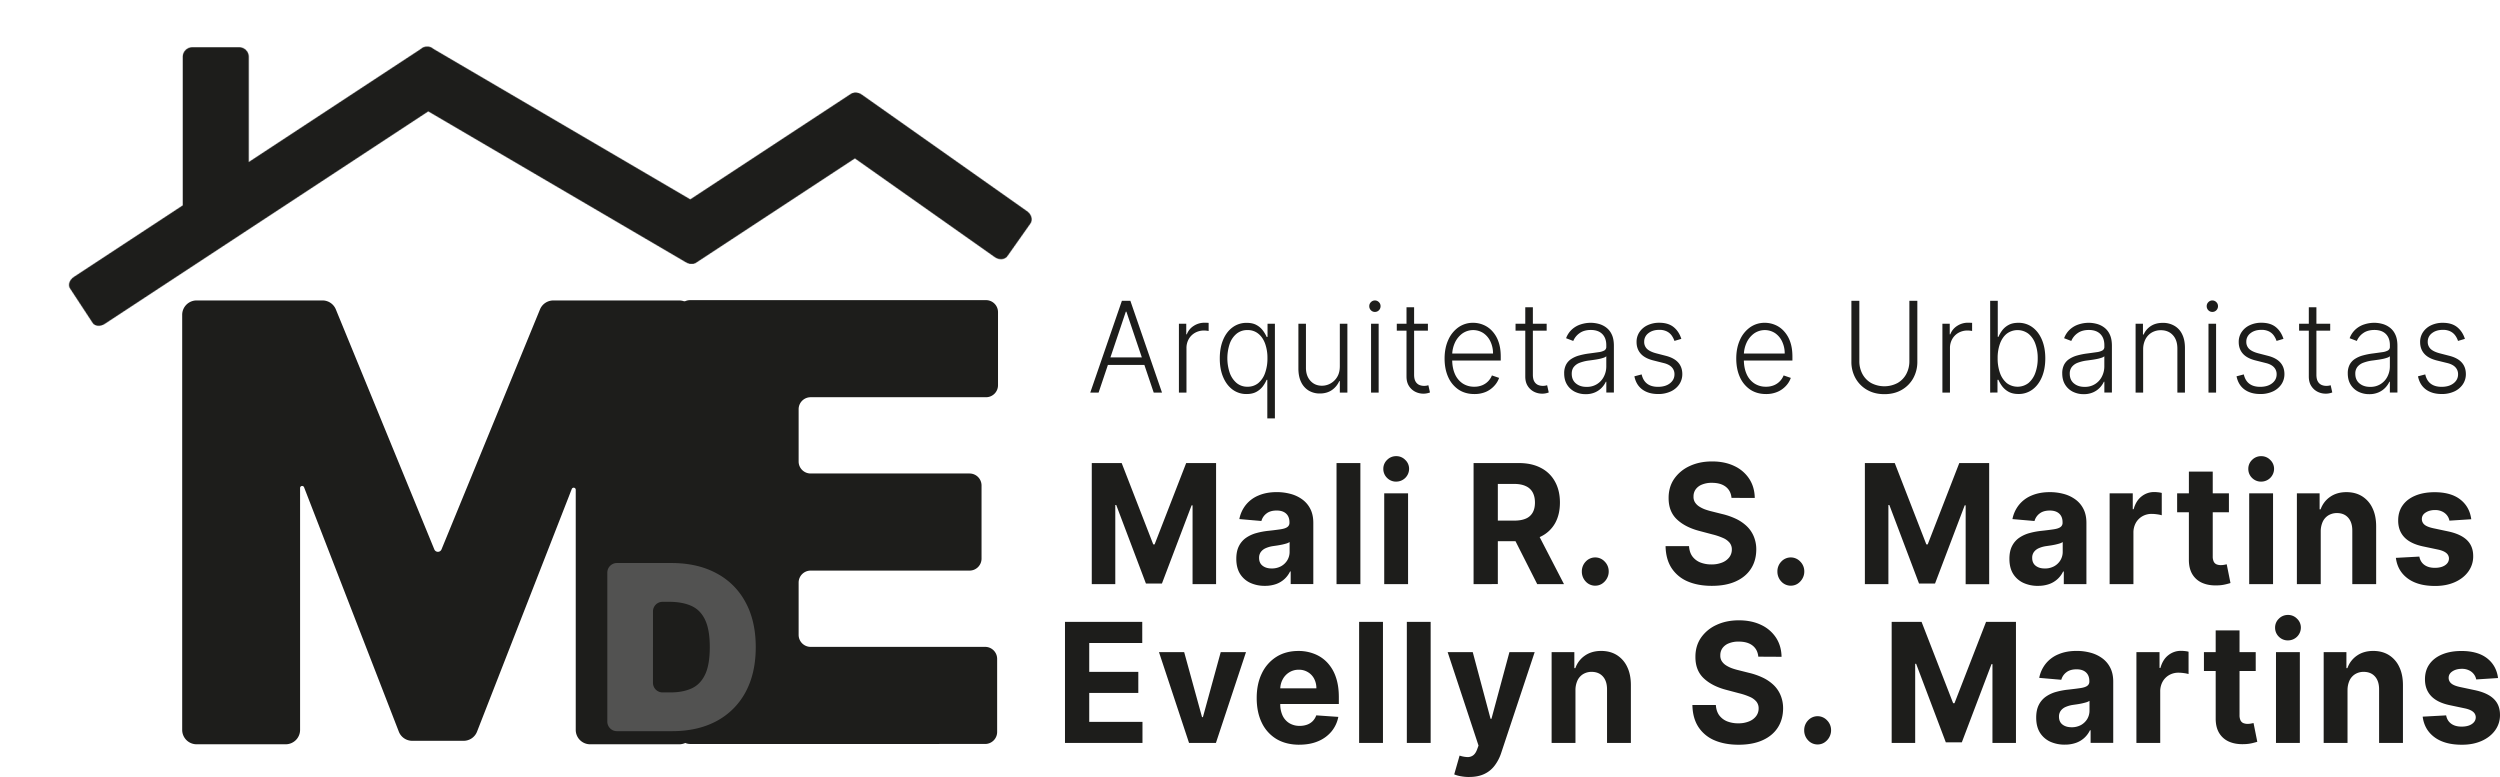 <svg xmlns="http://www.w3.org/2000/svg" xmlns:xlink="http://www.w3.org/1999/xlink" id="Camada_1" data-name="Camada 1" viewBox="0 0 3922.57 1219.09"><defs><style>.cls-1{fill:url(#Gradiente_sem_nome_2);}.cls-2{fill:url(#Gradiente_sem_nome_3);}.cls-3{fill:url(#Gradiente_sem_nome_4);}.cls-4{fill:url(#Gradiente_sem_nome_5);}.cls-5{fill:url(#Gradiente_sem_nome_6);}.cls-6{fill:#1d1d1b;}.cls-7{fill:#525251;}.cls-8{mask:url(#mask);}</style><linearGradient id="Gradiente_sem_nome_2" x1="440.02" y1="1291.81" x2="482.22" y2="1225.45" gradientTransform="matrix(1, 0, 0, -1, 0, 1858)" gradientUnits="userSpaceOnUse"><stop offset="0" stop-color="#f49e5f"></stop><stop offset="1" stop-color="#e46304"></stop></linearGradient><linearGradient id="Gradiente_sem_nome_3" x1="1241.11" y1="1304.37" x2="1282.43" y2="1237.63" xlink:href="#Gradiente_sem_nome_2"></linearGradient><linearGradient id="Gradiente_sem_nome_4" x1="940.98" y1="1340.84" x2="899.76" y2="1273.4" xlink:href="#Gradiente_sem_nome_2"></linearGradient><linearGradient id="Gradiente_sem_nome_5" x1="1522.92" y1="1306.38" x2="1475.85" y2="1243.62" xlink:href="#Gradiente_sem_nome_2"></linearGradient><linearGradient id="Gradiente_sem_nome_6" x1="343.72" y1="1343.06" x2="435.86" y2="1339.15" xlink:href="#Gradiente_sem_nome_2"></linearGradient><mask id="mask" x="0" y="0" width="1776.06" height="583.86" maskUnits="userSpaceOnUse"><g transform="translate(-45.64 -303.15)"><g id="mask0_221_326" data-name="mask0 221 326"><path class="cls-1" d="M155.46,755.63c-3.56-5.41-.82-13.5,6.11-18L707,379.27c6.94-4.55,15.44-3.85,19,1.56L761.62,435c3.55,5.42.82,13.5-6.12,18.05L210,811.35c-6.93,4.56-15.43,3.86-19-1.56Z"></path><path class="cls-2" d="M1086.1,661a14.46,14.46,0,0,1,4.46-20l289-189.82a14.48,14.48,0,0,1,20.11,3.84l32.74,49.83a14.48,14.48,0,0,1-4.47,20l-289,189.82a14.48,14.48,0,0,1-20.11-3.84Z"></path><path class="cls-3" d="M705.55,381.12c3.16-5.38,11.62-6.28,18.9-2l441.73,258.75c7.28,4.27,10.64,12.09,7.48,17.47l-33.43,57.07c-3.15,5.38-11.61,6.28-18.9,2L679.61,455.66c-7.29-4.27-10.64-12.09-7.49-17.47Z"></path><path class="cls-4" d="M1378.2,453.3c4.06-5.75,12.93-6.49,19.8-1.63l259.31,183c6.87,4.85,9.15,13.45,5.09,19.2L1626.32,705c-4.06,5.76-12.93,6.49-19.8,1.64l-259.31-183c-6.87-4.86-9.15-13.46-5.09-19.21Z"></path><path class="cls-5" d="M347.44,656A15.06,15.06,0,0,1,332.37,641V392.35a15.07,15.07,0,0,1,15.07-15.07h73.45A15.07,15.07,0,0,1,436,392.35V641A15.07,15.07,0,0,1,420.89,656Z"></path></g></g></mask></defs><path class="cls-6" d="M331.5,797.16a22.6,22.6,0,0,1,22.6-22.6H551.65a22.62,22.62,0,0,1,20.91,14l154.55,376.64a6.09,6.09,0,0,0,11.26,0L892.92,788.58a22.6,22.6,0,0,1,20.9-14h197.55a22.6,22.6,0,0,1,22.6,22.6v651.18a22.6,22.6,0,0,1-22.6,22.6H971.6a22.6,22.6,0,0,1-22.61-22.6V1071.58a3.23,3.23,0,0,0-6.24-1.18L794.12,1451.12a22.6,22.6,0,0,1-21.06,14.38H692.45a22.59,22.59,0,0,1-21.07-14.43L522.72,1067.69a3.23,3.23,0,0,0-6.24,1.16v379.49a22.6,22.6,0,0,1-22.6,22.6H354.1a22.6,22.6,0,0,1-22.6-22.6Z" transform="translate(-45.64 -303.15)"></path><path class="cls-6" d="M1128.5,1470.47a18.84,18.84,0,0,1-18.83-18.84V792.91a18.83,18.83,0,0,1,18.83-18.83h464.22a18.83,18.83,0,0,1,18.83,18.83V907.58a18.83,18.83,0,0,1-18.83,18.83H1317.56a18.84,18.84,0,0,0-18.84,18.84v82a18.84,18.84,0,0,0,18.84,18.83h249.32a18.83,18.83,0,0,1,18.83,18.84V1179.6a18.84,18.84,0,0,1-18.83,18.84H1317.56a18.84,18.84,0,0,0-18.84,18.83v82a18.84,18.84,0,0,0,18.84,18.84h273.8a18.83,18.83,0,0,1,18.83,18.83v114.67a18.84,18.84,0,0,1-18.83,18.84Z" transform="translate(-45.64 -303.15)"></path><path class="cls-7" d="M1100.06,1450.38h-86.45a15.07,15.07,0,0,1-15.07-15.06V1201.61a15.07,15.07,0,0,1,15.07-15.06H1099q40.71,0,70.34,15.84a109.18,109.18,0,0,1,45.86,45.35q16.23,29.49,16.23,70.72t-16.1,70.86a110.55,110.55,0,0,1-45.61,45.35Q1140.24,1450.38,1100.06,1450.38Zm-29.89-75.87a15.07,15.07,0,0,0,15.07,15.07h12.24q19.59,0,33.37-6.32t21.12-21.77q7.35-15.46,7.35-43t-7.47-43q-7.35-15.45-21.65-21.77t-34.78-6.31h-10.18a15.07,15.07,0,0,0-15.07,15.07Z" transform="translate(-45.64 -303.15)"></path><g class="cls-8"><rect class="cls-6" width="1776.06" height="583.86"></rect></g><path class="cls-6" d="M1769.35,919.14h-13.06l49.62-144h13.32l49.62,144h-13L1813,792.21h-.93Zm9.39-55.2h67.67v11.82h-67.67Zm116.65,55.2v-108h11.53v16.6h.86a26.68,26.68,0,0,1,10.66-13.15,30.65,30.65,0,0,1,17.31-5.07c1,0,2.07,0,3.27.07l3,.14v12.74c-.54-.1-1.47-.24-2.8-.43a32.37,32.37,0,0,0-4.33-.28,28.24,28.24,0,0,0-14.25,3.58,25.92,25.92,0,0,0-9.8,9.78,28.22,28.22,0,0,0-3.59,14.27v69.76Zm138.7,40.51V899.1H2033a50.49,50.49,0,0,1-5.86,10.13,31.66,31.66,0,0,1-10.06,8.66q-6.25,3.5-15.52,3.51a36.13,36.13,0,0,1-22-7q-9.45-7-14.78-19.62t-5.26-29.32q0-16.67,5.26-29.19t14.85-19.55a36.38,36.38,0,0,1,22.18-7q9.39,0,15.52,3.52a30.75,30.75,0,0,1,9.92,8.65,49.38,49.38,0,0,1,5.8,9.92h1.4V811.13H2046V959.65ZM2003,909.93a25.94,25.94,0,0,0,16.92-5.69,35.83,35.83,0,0,0,10.65-15.82,66.87,66.87,0,0,0,3.73-23.21,65.81,65.81,0,0,0-3.66-22.86q-3.66-10-10.66-15.6a25.86,25.86,0,0,0-17-5.71,26.13,26.13,0,0,0-17.32,5.91A35.66,35.66,0,0,0,1975,842.77a72,72,0,0,0,.06,45.15A37.18,37.18,0,0,0,1985.8,904,25.89,25.89,0,0,0,2003,909.93Zm144.86-32.06V811.13h11.86v108h-11.86V901.21h-.93a33,33,0,0,1-11.39,13.86q-7.8,5.48-19.05,5.49a33.42,33.42,0,0,1-17.38-4.51,31.21,31.21,0,0,1-11.93-13.36q-4.32-8.79-4.32-21.59v-70h11.85v69.19q0,12.67,7.06,20.4t18.12,7.67a27.37,27.37,0,0,0,13.32-3.52,28.18,28.18,0,0,0,10.52-10.27Q2147.84,887.79,2147.85,877.87Zm49,41.27v-108h11.92v108Zm6.06-126.58a8.5,8.5,0,0,1-6.26-2.6,8.87,8.87,0,0,1-2.6-6.4,8.58,8.58,0,0,1,2.6-6.32,8.65,8.65,0,0,1,12.52,0,8.58,8.58,0,0,1,2.6,6.32,8.87,8.87,0,0,1-2.6,6.4A8.49,8.49,0,0,1,2202.91,792.56Zm83.14,18.57V822h-48.82v-10.9Zm-33.57-25.88h11.92V891q0,6.75,2.2,10.61a12.83,12.83,0,0,0,5.73,5.43,18.53,18.53,0,0,0,7.52,1.54,23,23,0,0,0,4-.29c1.11-.22,2.09-.46,2.93-.7l2.53,11.33a28.46,28.46,0,0,1-4.26,1.26,25.86,25.86,0,0,1-6.26.63,28,28,0,0,1-12.59-3,25.1,25.1,0,0,1-9.86-9q-3.86-6-3.86-14.82ZM2358.86,921.4q-14.31,0-24.77-7a46.36,46.36,0,0,1-16.19-19.62q-5.66-12.59-5.66-29t5.66-29a47.91,47.91,0,0,1,15.79-19.89,39.11,39.11,0,0,1,23.37-7.25,41.1,41.1,0,0,1,16.05,3.24,38.73,38.73,0,0,1,13.86,9.77,46.66,46.66,0,0,1,9.79,16.53q3.6,9.91,3.59,23.49v6.18h-79.92v-11h67.8a42.6,42.6,0,0,0-4-18.71,32.42,32.42,0,0,0-11-13.23,29.43,29.43,0,0,0-33.3.64A37.13,37.13,0,0,0,2328.36,841a47.33,47.33,0,0,0-4.2,19.68v6.61q0,12.88,4.2,22.51a34.29,34.29,0,0,0,12,14.84,32.19,32.19,0,0,0,18.45,5.27,31.38,31.38,0,0,0,12.72-2.39,27.31,27.31,0,0,0,9.26-6.4,28.65,28.65,0,0,0,5.73-8.92l11.25,3.87a35.2,35.2,0,0,1-7.65,12.57A38.89,38.89,0,0,1,2377,918,44.71,44.71,0,0,1,2358.86,921.4ZM2472.4,811.13V822h-48.82v-10.9Zm-33.57-25.88h11.93V891q0,6.75,2.19,10.61a12.83,12.83,0,0,0,5.73,5.43,18.58,18.58,0,0,0,7.53,1.54,23,23,0,0,0,4-.29c1.11-.22,2.09-.46,2.93-.7l2.54,11.33a29,29,0,0,1-4.27,1.26,25.81,25.81,0,0,1-6.26.63,28,28,0,0,1-12.59-3,25.07,25.07,0,0,1-9.85-9q-3.87-6-3.87-14.82Zm94.7,136.36a37.55,37.55,0,0,1-16.92-3.8,30.1,30.1,0,0,1-12.19-11.11q-4.53-7.32-4.53-17.72a29,29,0,0,1,2.87-13.51,24,24,0,0,1,8.12-9,43.59,43.59,0,0,1,12.46-5.56,108.87,108.87,0,0,1,15.85-3.16c5.73-.76,10.56-1.42,14.52-2a25.58,25.58,0,0,0,9.12-2.67,6.31,6.31,0,0,0,3.13-5.91v-2.52q0-11.05-6.26-17.37t-17.85-6.41q-11.05,0-18,5.14a28,28,0,0,0-9.72,12.1l-11.26-4.29a35.07,35.07,0,0,1,9.59-14.14,37.08,37.08,0,0,1,13.72-7.66,50.81,50.81,0,0,1,15.39-2.4,49.11,49.11,0,0,1,12.19,1.62,34,34,0,0,1,11.85,5.63,28.2,28.2,0,0,1,8.86,11q3.4,7,3.4,17.86v73.34H2566V902.06h-.73a34.1,34.1,0,0,1-6.33,9.29,32.65,32.65,0,0,1-10.52,7.37A35.57,35.57,0,0,1,2533.53,921.61Zm1.59-11.46A29.2,29.2,0,0,0,2562.17,894a35,35,0,0,0,3.79-16.25v-15.6a11.67,11.67,0,0,1-4.46,2.38,57,57,0,0,1-7.13,1.9c-2.66.52-5.33,1-8,1.35l-7.19,1a62.81,62.81,0,0,0-14.79,3.51,21.27,21.27,0,0,0-9.39,6.61q-3.27,4.15-3.26,10.7,0,9.83,6.66,15.26T2535.12,910.15Zm148.59-75.32-10.85,3.23a31,31,0,0,0-4.53-8.79,20.71,20.71,0,0,0-7.66-6.25,25.71,25.71,0,0,0-11.59-2.32q-10.39,0-17,5.19a16.32,16.32,0,0,0-6.66,13.44,15,15,0,0,0,4.53,11.32c3.06,2.87,7.77,5.13,14.12,6.82l15.45,4q12.86,3.32,19.25,10.48t6.46,18a28.32,28.32,0,0,1-4.8,16.25A32.51,32.51,0,0,1,2667,917.38a45.79,45.79,0,0,1-19.78,4q-15,0-24.71-7.11t-12.46-20.67l11.39-3q2.2,9.65,8.59,14.56t17,4.93q11.79,0,18.85-5.56t7.05-14.06a15.46,15.46,0,0,0-4.12-11q-4.14-4.51-12.53-6.62l-16.71-4.21q-13.32-3.37-19.72-10.7t-6.39-18.13a27.23,27.23,0,0,1,4.59-15.69,31.24,31.24,0,0,1,12.66-10.69,42.09,42.09,0,0,1,18.38-3.87q14.05,0,22.45,6.76T2683.71,834.83ZM2816.5,921.4q-14.31,0-24.77-7a46.36,46.36,0,0,1-16.19-19.62q-5.65-12.59-5.66-29t5.66-29a47.91,47.91,0,0,1,15.79-19.89,39.13,39.13,0,0,1,23.37-7.25,41.15,41.15,0,0,1,16.06,3.24,38.74,38.74,0,0,1,13.84,9.77,46.67,46.67,0,0,1,9.8,16.53q3.6,9.91,3.59,23.49v6.18h-79.92v-11h67.81a42.6,42.6,0,0,0-4-18.71,32.35,32.35,0,0,0-11-13.23,29.43,29.43,0,0,0-33.3.64A37.22,37.22,0,0,0,2786,841a47.33,47.33,0,0,0-4.2,19.68v6.61q0,12.88,4.2,22.51a34.29,34.29,0,0,0,12.05,14.84,32.19,32.19,0,0,0,18.45,5.27,31.38,31.38,0,0,0,12.72-2.39,27.31,27.31,0,0,0,9.26-6.4,28.47,28.47,0,0,0,5.73-8.92l11.25,3.87a35.23,35.23,0,0,1-7.66,12.57,38.75,38.75,0,0,1-13.18,9.29A44.71,44.71,0,0,1,2816.5,921.4Zm225-146.28H3054v95.36a52.76,52.76,0,0,1-6.53,26.3A47.84,47.84,0,0,1,3029.25,915q-11.6,6.62-27,6.61t-27-6.68a47.77,47.77,0,0,1-18.18-18.22,52.26,52.26,0,0,1-6.54-26.23V775.12H2963v94.45a42.3,42.3,0,0,0,4.87,20.47,35.89,35.89,0,0,0,13.65,14.06,44.39,44.39,0,0,0,41.43,0A35.29,35.29,0,0,0,3036.64,890a42.41,42.41,0,0,0,4.86-20.47Zm51.82,144v-108h11.52v16.6h.87a26.66,26.66,0,0,1,10.65-13.15,30.68,30.68,0,0,1,17.32-5.07c1,0,2.07,0,3.26.07l3,.14v12.74c-.52-.1-1.46-.24-2.79-.43a32.37,32.37,0,0,0-4.33-.28,28.29,28.29,0,0,0-14.25,3.58,25.9,25.9,0,0,0-9.79,9.78,28.22,28.22,0,0,0-3.59,14.27v69.76Zm74.94,0v-144h11.93v56.62h1.06a48.75,48.75,0,0,1,5.73-10,30.72,30.72,0,0,1,9.93-8.58q6.2-3.51,15.57-3.52a36.28,36.28,0,0,1,22.12,7q9.53,7,14.85,19.55t5.32,29.19q0,16.73-5.32,29.32t-14.79,19.62a35.77,35.77,0,0,1-22,7q-9.33,0-15.59-3.51a31.82,31.82,0,0,1-10-8.66,50,50,0,0,1-5.86-10.13h-1.46v20ZM3180,865.21a68.11,68.11,0,0,0,3.67,23.21,36.52,36.52,0,0,0,10.66,15.82,28.07,28.07,0,0,0,34.16-.21,37.2,37.2,0,0,0,10.73-16.11,66.46,66.46,0,0,0,3.66-22.71,64.88,64.88,0,0,0-3.66-22.44A35.84,35.84,0,0,0,3228.54,827a28.22,28.22,0,0,0-34.3-.2q-6.93,5.61-10.59,15.6A65.8,65.8,0,0,0,3180,865.21ZM3315,921.61a37.65,37.65,0,0,1-16.93-3.8,30,30,0,0,1-12.18-11.11q-4.53-7.32-4.53-17.72a29,29,0,0,1,2.86-13.51,24,24,0,0,1,8.13-9,43.65,43.65,0,0,1,12.45-5.56,109,109,0,0,1,15.86-3.16c5.73-.76,10.56-1.42,14.52-2a25.58,25.58,0,0,0,9.12-2.67,6.31,6.31,0,0,0,3.13-5.91v-2.52q0-11.05-6.26-17.37t-17.85-6.41q-11.05,0-18.06,5.14a28.06,28.06,0,0,0-9.72,12.1l-11.25-4.29a35,35,0,0,1,9.59-14.14,37.08,37.08,0,0,1,13.72-7.66,50.75,50.75,0,0,1,15.38-2.4,49.12,49.12,0,0,1,12.2,1.62,34.11,34.11,0,0,1,11.85,5.63,28.18,28.18,0,0,1,8.85,11q3.4,7,3.4,17.86v73.34h-11.85V902.06h-.74a34.1,34.1,0,0,1-6.33,9.29,32.5,32.5,0,0,1-10.51,7.37A35.6,35.6,0,0,1,3315,921.61Zm1.59-11.46a29.17,29.17,0,0,0,27-16.18,35,35,0,0,0,3.8-16.25v-15.6a11.72,11.72,0,0,1-4.47,2.38,56.55,56.55,0,0,1-7.13,1.9c-2.66.52-5.32,1-8,1.35l-7.19,1a62.78,62.78,0,0,0-14.8,3.51,21.18,21.18,0,0,0-9.38,6.61,16.79,16.79,0,0,0-3.27,10.7q0,9.83,6.66,15.26T3316.62,910.15Zm91.71-58.51v67.5h-11.85v-108H3408v16.94h1.07a29.79,29.79,0,0,1,11.2-13.28q7.65-5.07,18.91-5.07a35.09,35.09,0,0,1,18.11,4.58,30.11,30.11,0,0,1,12.19,13.28q4.41,8.79,4.4,21.6v70H3462V850q0-13.31-7.07-21t-18.78-7.74a27.9,27.9,0,0,0-14.31,3.65,26,26,0,0,0-9.93,10.55A34.25,34.25,0,0,0,3408.33,851.64Zm102.52,67.5v-108h11.93v108Zm6.06-126.58a8.5,8.5,0,0,1-6.26-2.6,8.83,8.83,0,0,1-2.6-6.4,8.54,8.54,0,0,1,2.6-6.32,8.65,8.65,0,0,1,12.52,0,8.58,8.58,0,0,1,2.6,6.32,8.87,8.87,0,0,1-2.6,6.4A8.5,8.5,0,0,1,3516.91,792.56Zm111.57,42.27-10.85,3.23a31,31,0,0,0-4.53-8.79,20.63,20.63,0,0,0-7.66-6.25,25.71,25.71,0,0,0-11.59-2.32q-10.38,0-17,5.19a16.32,16.32,0,0,0-6.66,13.44,15,15,0,0,0,4.53,11.32c3.06,2.87,7.77,5.13,14.12,6.82l15.45,4q12.86,3.32,19.25,10.48t6.46,18a28.39,28.39,0,0,1-4.79,16.25,32.67,32.67,0,0,1-13.39,11.17,45.76,45.76,0,0,1-19.78,4q-15,0-24.71-7.11t-12.46-20.67l11.39-3q2.2,9.65,8.59,14.56t17,4.93q11.8,0,18.86-5.56t7.06-14.06a15.47,15.47,0,0,0-4.13-11q-4.14-4.51-12.53-6.62l-16.71-4.21q-13.32-3.37-19.72-10.7t-6.39-18.13a27.23,27.23,0,0,1,4.59-15.69,31.11,31.11,0,0,1,12.66-10.69,42.09,42.09,0,0,1,18.38-3.87q14.05,0,22.45,6.76T3628.48,834.83Zm73.35-23.7V822H3653v-10.9Zm-33.57-25.88h11.92V891q0,6.75,2.2,10.61a12.78,12.78,0,0,0,5.73,5.43,18.57,18.57,0,0,0,7.52,1.54,23.2,23.2,0,0,0,4-.29c1.11-.22,2.08-.46,2.92-.7l2.53,11.33a28.46,28.46,0,0,1-4.26,1.26,25.78,25.78,0,0,1-6.25.63,28,28,0,0,1-12.6-3,25.07,25.07,0,0,1-9.85-9q-3.87-6-3.87-14.82ZM3763,921.61a37.61,37.61,0,0,1-16.92-3.8,30.14,30.14,0,0,1-12.18-11.11q-4.53-7.32-4.53-17.72a29.09,29.09,0,0,1,2.86-13.51,24.1,24.1,0,0,1,8.13-9,43.53,43.53,0,0,1,12.45-5.56,109.41,109.41,0,0,1,15.85-3.16q8.59-1.14,14.52-2a25.45,25.45,0,0,0,9.13-2.67,6.31,6.31,0,0,0,3.13-5.91v-2.52q0-11.05-6.26-17.37t-17.85-6.41q-11.06,0-18.05,5.14a28.06,28.06,0,0,0-9.72,12.1l-11.26-4.29a34.87,34.87,0,0,1,9.59-14.14,37,37,0,0,1,13.72-7.66,50.77,50.77,0,0,1,15.39-2.4,49,49,0,0,1,12.18,1.62A34.07,34.07,0,0,1,3795,816.9a28.2,28.2,0,0,1,8.86,11q3.41,7,3.4,17.86v73.34h-11.86V902.06h-.73a34.1,34.1,0,0,1-6.33,9.29,32.54,32.54,0,0,1-10.52,7.37A35.62,35.62,0,0,1,3763,921.61Zm1.6-11.46a29.17,29.17,0,0,0,27-16.18,35,35,0,0,0,3.8-16.25v-15.6a11.72,11.72,0,0,1-4.47,2.38,56.82,56.82,0,0,1-7.12,1.9c-2.67.52-5.33,1-8,1.35l-7.2,1a62.72,62.72,0,0,0-14.78,3.51,21.15,21.15,0,0,0-9.39,6.61,16.85,16.85,0,0,0-3.26,10.7q0,9.83,6.66,15.26T3764.55,910.15Zm148.59-75.32-10.86,3.23a30.5,30.5,0,0,0-4.52-8.79,20.79,20.79,0,0,0-7.66-6.25,25.69,25.69,0,0,0-11.58-2.32q-10.41,0-17.06,5.19a16.33,16.33,0,0,0-6.67,13.44,15,15,0,0,0,4.54,11.32c3.06,2.87,7.77,5.13,14.11,6.82l15.46,4q12.85,3.32,19.25,10.48t6.46,18a28.32,28.32,0,0,1-4.8,16.25,32.51,32.51,0,0,1-13.38,11.17,45.8,45.8,0,0,1-19.79,4q-15,0-24.7-7.11t-12.46-20.67l11.39-3q2.19,9.65,8.59,14.56t17,4.93q11.78,0,18.84-5.56t7.06-14.06a15.42,15.42,0,0,0-4.13-11q-4.11-4.51-12.51-6.62L3869,868.73q-13.34-3.37-19.72-10.7t-6.39-18.13a27.16,27.16,0,0,1,4.6-15.69,31.14,31.14,0,0,1,12.65-10.69,42.1,42.1,0,0,1,18.39-3.87q14,0,22.43,6.76T3913.14,834.83Z" transform="translate(-45.64 -303.15)"></path><path class="cls-6" d="M1758.67,1029.7h46.92l49.55,127.64h2.1l49.55-127.64h46.92v190h-36.9V1096h-1.5l-46.56,122.72h-25.12l-46.56-123.18h-1.5v124.11h-36.9Zm271.57,192.65a53.71,53.71,0,0,1-23-4.73,37.53,37.53,0,0,1-16-14.19q-5.81-9.45-5.8-23.56,0-11.86,4.13-19.94a34.7,34.7,0,0,1,11.24-13,53.16,53.16,0,0,1,16.17-7.41,117.15,117.15,0,0,1,19.15-3.54q11.77-1.29,19-2.4t10.45-3.53a7.87,7.87,0,0,0,3.25-6.86v-.56q0-8.81-5.27-13.63t-14.76-4.83q-10.1,0-16.08,4.73a21.82,21.82,0,0,0-7.9,11.69l-34.62-3a51,51,0,0,1,10.37-22.45,49.57,49.57,0,0,1,19.94-14.64q12.3-5.22,28.47-5.2a81.81,81.81,0,0,1,21.52,2.78,54.91,54.91,0,0,1,18.36,8.62,41.26,41.26,0,0,1,12.74,15q4.65,9.09,4.66,21.8v96.1h-35.5v-19.76h-1a38.4,38.4,0,0,1-21.79,19.67A51.6,51.6,0,0,1,2030.24,1222.35Zm10.72-27.27a30.1,30.1,0,0,0,14.59-3.43,26.32,26.32,0,0,0,9.92-9.46,25.4,25.4,0,0,0,3.6-13.45v-15.12a19.26,19.26,0,0,1-4.83,2.23q-3,.92-6.76,1.76c-2.52.49-5,1-7.56,1.39l-6.85,1a44.18,44.18,0,0,0-11.51,3.25,18.48,18.48,0,0,0-7.64,6,15.2,15.2,0,0,0-2.73,9.27q0,8.07,5.54,12.34T2041,1195.08Zm139.16-165.38v190h-37.43v-190Zm37.4,190V1077.19h37.42v142.48Zm18.8-160.85A19.75,19.75,0,0,1,2222,1053a19.47,19.47,0,0,1-5.89-14.2,19,19,0,0,1,5.89-14,19.57,19.57,0,0,1,14.32-5.93,19.29,19.29,0,0,1,14.23,5.93,18.91,18.91,0,0,1,6,14,20.14,20.14,0,0,1-20.2,20Zm121.41,160.85v-190h71q20.39,0,34.79,7.7a51.74,51.74,0,0,1,22.05,21.61q7.65,13.9,7.64,32.75t-7.73,32.55a51,51,0,0,1-22.4,20.77q-14.58,7.25-35.32,7.24h-47.52V1120h41.37q10.9,0,18.1-3.15a21.87,21.87,0,0,0,10.72-9.46q3.6-6.32,3.6-15.67t-3.6-16a22.5,22.5,0,0,0-10.81-9.83q-7.2-3.43-18.18-3.44h-25.66v157.14Zm97.16-86.46,44.72,86.46h-42l-43.75-86.46Zm93.78,88.87a20,20,0,0,1-14.94-6.49,22.38,22.38,0,0,1-6.14-15.78,21.89,21.89,0,0,1,6.14-15.58,20.23,20.23,0,0,1,29.7,0,21.56,21.56,0,0,1,6.32,15.58,21.84,21.84,0,0,1-3,11.23,23.4,23.4,0,0,1-7.65,8.07A19.37,19.37,0,0,1,2548.67,1222.08Zm213.76-137.75q-1-11.22-9-17.44t-21.7-6.21a39.34,39.34,0,0,0-15.72,2.79,22,22,0,0,0-9.84,7.51,18.72,18.72,0,0,0-3.34,10.94,16.32,16.32,0,0,0,2,8.9,21.55,21.55,0,0,0,6.24,6.59,46,46,0,0,0,9.13,4.73,93.37,93.37,0,0,0,11.07,3.35l16.17,4.07A109.55,109.55,0,0,1,2769,1117a65.29,65.29,0,0,1,17,11.41,47.27,47.27,0,0,1,11.16,15.95,52.93,52.93,0,0,1,4.13,21.06q-.09,17.44-8.44,30.24T2769,1215.4q-15.55,7-37.51,6.95-21.8,0-38-7a56.32,56.32,0,0,1-25.12-20.88q-9-13.9-9.4-34.41h36.81q.61,9.56,5.18,16a29,29,0,0,0,12.39,9.55,46.91,46.91,0,0,0,17.66,3.15,43.41,43.41,0,0,0,16.78-3,25.71,25.71,0,0,0,11.15-8.25,19.7,19.7,0,0,0,4-12.14,16.35,16.35,0,0,0-3.6-10.77,27.44,27.44,0,0,0-10.37-7.42,100.84,100.84,0,0,0-16.6-5.57l-19.6-5.2q-22.76-5.83-35.93-18.26t-13.09-33.49q-.09-17.25,8.7-30.15a59.36,59.36,0,0,1,24.33-20.12q15.47-7.24,35.15-7.24,20,0,35,7.24a56,56,0,0,1,23.37,20.12q8.34,12.9,8.61,29.87Zm93.1,137.75a20,20,0,0,1-14.94-6.49,22.34,22.34,0,0,1-6.15-15.78,21.85,21.85,0,0,1,6.15-15.58,20.23,20.23,0,0,1,29.7,0,21.52,21.52,0,0,1,6.33,15.58,21.76,21.76,0,0,1-3,11.23,23.34,23.34,0,0,1-7.63,8.07A19.43,19.43,0,0,1,2855.53,1222.08Zm116.16-192.38h46.9l49.56,127.64h2.11l49.55-127.64h46.91v190h-36.9V1096h-1.49l-46.57,122.72h-25.12l-46.56-123.18h-1.49v124.11h-36.9Zm271.57,192.65a53.72,53.72,0,0,1-23-4.73,37.53,37.53,0,0,1-16-14.19q-5.79-9.45-5.8-23.56,0-11.86,4.13-19.94a34.79,34.79,0,0,1,11.24-13,53.16,53.16,0,0,1,16.17-7.41,117.27,117.27,0,0,1,19.16-3.54q11.76-1.29,19-2.4t10.46-3.53a7.88,7.88,0,0,0,3.24-6.86v-.56q0-8.81-5.26-13.63t-14.76-4.83q-10.11,0-16.08,4.73a21.78,21.78,0,0,0-7.91,11.69l-34.62-3a51,51,0,0,1,10.37-22.45,49.64,49.64,0,0,1,19.94-14.64q12.32-5.22,28.47-5.2a81.75,81.75,0,0,1,21.52,2.78,54.82,54.82,0,0,1,18.36,8.62,41.26,41.26,0,0,1,12.74,15q4.65,9.09,4.66,21.8v96.1h-35.49v-19.76h-1.06a38.4,38.4,0,0,1-21.79,19.67A51.58,51.58,0,0,1,3243.26,1222.35Zm10.71-27.27a30.1,30.1,0,0,0,14.59-3.43,26.24,26.24,0,0,0,9.92-9.46,25.32,25.32,0,0,0,3.61-13.45v-15.12a19.6,19.6,0,0,1-4.83,2.23c-2,.61-4.25,1.2-6.77,1.76s-5,1-7.56,1.39l-6.85,1a44,44,0,0,0-11.5,3.25,18.52,18.52,0,0,0-7.65,6,15.2,15.2,0,0,0-2.72,9.27q0,8.07,5.53,12.34T3254,1195.08Zm101.74,24.59V1077.19H3392v24.86h1.4q3.69-13.26,12.39-20a31.43,31.43,0,0,1,20-6.87,55.3,55.3,0,0,1,6,.38,38.24,38.24,0,0,1,5.71,1v35.06a44.9,44.9,0,0,0-7.28-1.49,62.83,62.83,0,0,0-8.53-.65,28.71,28.71,0,0,0-14.76,3.8,27.23,27.23,0,0,0-10.19,10.4,31.26,31.26,0,0,0-3.69,15.39v80.61Zm187.18-142.48v29.68h-81.26v-29.68Zm-62.81-34.13h37.42v132.82a18.83,18.83,0,0,0,1.59,8.54,8.86,8.86,0,0,0,4.39,4.17,17.29,17.29,0,0,0,6.67,1.21,30.39,30.39,0,0,0,5.28-.47c1.75-.37,3.1-.65,4-.83l5.89,29.4c-1.87.62-4.5,1.33-7.91,2.14a59.46,59.46,0,0,1-12.38,1.57q-13.53.56-23.72-3.8a33.67,33.67,0,0,1-15.73-13.54q-5.61-9.18-5.53-23.19Zm94.61,176.61V1077.19h37.42v142.48Zm18.81-160.85a19.77,19.77,0,0,1-14.33-5.83,19.46,19.46,0,0,1-5.88-14.2,19,19,0,0,1,5.88-14,19.59,19.59,0,0,1,14.33-5.93,19.26,19.26,0,0,1,14.22,5.93,18.88,18.88,0,0,1,6,14,20.16,20.16,0,0,1-20.2,20Zm93.44,78.48v82.37h-37.42V1077.19h35.66v25.13h1.59a39.39,39.39,0,0,1,15-19.65q10.53-7.34,25.56-7.33,14.05,0,24.52,6.49a43.38,43.38,0,0,1,16.25,18.55q5.79,12,5.8,28.57v90.72h-37.43V1136q.09-13-6.33-20.4t-17.65-7.42a25.69,25.69,0,0,0-13.35,3.44,23.35,23.35,0,0,0-9,10A36.39,36.39,0,0,0,3686.94,1137.3Zm236.17-19.48-34.26,2.22a19.21,19.21,0,0,0-3.78-8.34,20.29,20.29,0,0,0-7.64-6,24.93,24.93,0,0,0-11.17-2.31q-8.69,0-14.66,3.9c-4,2.52-6,5.93-6,10.2a11.25,11.25,0,0,0,3.85,8.63c2.59,2.34,7,4.22,13.28,5.65l24.42,5.2q19.68,4.26,29.34,13.72t9.66,24.86a40.28,40.28,0,0,1-7.81,24.59q-7.74,10.56-21.26,16.51t-31,5.84q-26.79,0-42.7-11.79t-18.53-32.28l36.81-2q1.66,8.63,8.09,13.17t16.42,4.45q9.84,0,15.82-4t6.15-10.48a11.13,11.13,0,0,0-4.31-8.81q-4.23-3.51-13-5.37l-23.37-4.93q-19.77-4.17-29.43-14.47t-9.58-26.24q0-13.74,7-23.66t19.94-15.31q12.92-5.37,30.22-5.37,25.57,0,40.24,11.4T3923.11,1117.82Zm-2206.47,351v-190h121.23V1312h-83.19v45.28h77v33.1h-77v45.36h83.54v33.12Zm284-142.47-47.18,142.47h-42.17l-47.17-142.47h39.53l28,101.93h1.41L1961,1326.34Zm83.72,145.25q-20.82,0-35.84-8.91a59.68,59.68,0,0,1-23-25.4q-8.09-16.52-8.08-39.06,0-22,8.08-38.59a62,62,0,0,1,22.75-25.88q14.76-9.27,34.62-9.27a67.1,67.1,0,0,1,24.86,4.54,54.84,54.84,0,0,1,20.2,13.45,61.65,61.65,0,0,1,13.53,22.64q4.83,13.55,4.83,31.72v10.85H2032.35V1383.2h78.72a31.63,31.63,0,0,0-3.52-15.12,25.81,25.81,0,0,0-9.75-10.3,26.62,26.62,0,0,0-14.32-3.81,27.65,27.65,0,0,0-15.11,4.18,28.65,28.65,0,0,0-10.19,11,32.61,32.61,0,0,0-3.78,15.31v23.28a41.93,41.93,0,0,0,3.69,18.28,28,28,0,0,0,10.63,11.87,30.67,30.67,0,0,0,16.25,4.17,33.43,33.43,0,0,0,11.43-1.86,23.57,23.57,0,0,0,8.87-5.55,24.48,24.48,0,0,0,5.62-9.09l34.61,2.4a51.07,51.07,0,0,1-10.8,23,54.37,54.37,0,0,1-20.91,15.21Q2101.06,1471.59,2084.36,1471.59Zm131.2-192.75v190h-37.42v-190Zm74.83,0v190H2253v-190Zm60.51,243.4a69.86,69.86,0,0,1-13.36-1.21,46.84,46.84,0,0,1-10.19-2.88l8.43-29.49a43.61,43.61,0,0,0,11.87,2.31,14.51,14.51,0,0,0,9.22-2.58q3.95-2.79,6.41-9.47l2.2-6-48.41-146.55h39.36L2384.37,1431h1.4l28.2-104.62h39.62l-52.44,157.87a67.6,67.6,0,0,1-10.28,20,42.6,42.6,0,0,1-16.25,13.26Q2364.78,1522.23,2350.9,1522.24Zm166.69-135.8v82.37h-37.42V1326.34h35.66v25.13h1.59a39.31,39.31,0,0,1,15-19.66q10.54-7.33,25.56-7.33,14.05,0,24.51,6.49a43.36,43.36,0,0,1,16.26,18.56q5.79,12,5.79,28.56v90.72h-37.42v-83.67q.09-13.07-6.33-20.4t-17.65-7.43a25.73,25.73,0,0,0-13.36,3.44,23.54,23.54,0,0,0-9,10A36.39,36.39,0,0,0,2517.59,1386.44Zm286.88-53q-1.06-11.22-9-17.44t-21.7-6.21a39.43,39.43,0,0,0-15.73,2.79,22.17,22.17,0,0,0-9.84,7.51,18.79,18.79,0,0,0-3.33,11,16.25,16.25,0,0,0,2,8.9,21.61,21.61,0,0,0,6.23,6.58,46.9,46.9,0,0,0,9.14,4.74,95.28,95.28,0,0,0,11.07,3.34l16.16,4.07a110.3,110.3,0,0,1,21.62,7.43,65.51,65.51,0,0,1,17,11.4,47.51,47.51,0,0,1,11.16,16,53.14,53.14,0,0,1,4.13,21.06q-.1,17.45-8.44,30.25t-23.89,19.75q-15.55,7-37.52,7-21.78,0-37.95-7a56.18,56.18,0,0,1-25.12-20.87q-9-13.9-9.4-34.42h36.81q.61,9.57,5.18,16a29,29,0,0,0,12.39,9.56,47.05,47.05,0,0,0,17.65,3.15,43.53,43.53,0,0,0,16.78-3,25.7,25.7,0,0,0,11.16-8.26,19.69,19.69,0,0,0,3.95-12.14,16.35,16.35,0,0,0-3.6-10.77,27.27,27.27,0,0,0-10.36-7.41,99.73,99.73,0,0,0-16.61-5.57l-19.59-5.2q-22.76-5.85-35.93-18.27t-13.09-33.49q-.09-17.25,8.7-30.15a59.31,59.31,0,0,1,24.33-20.12q15.47-7.24,35.14-7.24,20,0,35,7.24a56.22,56.22,0,0,1,23.37,20.12q8.34,12.9,8.61,29.87Zm93.09,137.75a20,20,0,0,1-14.93-6.49,22.37,22.37,0,0,1-6.15-15.78,21.91,21.91,0,0,1,6.15-15.58,20.22,20.22,0,0,1,29.69,0,21.54,21.54,0,0,1,6.33,15.58,21.91,21.91,0,0,1-3,11.23,23.4,23.4,0,0,1-7.65,8.07A19.32,19.32,0,0,1,2897.56,1471.22Zm116.17-192.38h46.91l49.55,127.64h2.1l49.55-127.64h46.91v190h-36.89V1345.17h-1.5l-46.56,122.71h-25.12l-46.56-123.18h-1.5v124.11h-36.89Zm271.56,192.66a53.75,53.75,0,0,1-23-4.73,37.64,37.64,0,0,1-16-14.2q-5.8-9.45-5.8-23.56,0-11.85,4.13-19.94a34.78,34.78,0,0,1,11.24-13,53.05,53.05,0,0,1,16.17-7.41,116.09,116.09,0,0,1,19.15-3.53q11.78-1.31,19-2.41t10.45-3.52a7.92,7.92,0,0,0,3.25-6.87v-.56q0-8.8-5.27-13.63t-14.76-4.83q-10.11,0-16.08,4.73a21.82,21.82,0,0,0-7.9,11.69l-34.62-3a50.76,50.76,0,0,1,10.37-22.44,49.55,49.55,0,0,1,20-14.65q12.28-5.22,28.46-5.2a81.81,81.81,0,0,1,21.52,2.78,54.91,54.91,0,0,1,18.36,8.62,41.44,41.44,0,0,1,12.74,15c3.1,6.07,4.66,13.32,4.66,21.8v96.1h-35.5v-19.76h-1.05a38.23,38.23,0,0,1-21.79,19.67A51.59,51.59,0,0,1,3285.29,1471.5Zm10.72-27.28a30.05,30.05,0,0,0,14.58-3.42,26.47,26.47,0,0,0,9.94-9.47,25.49,25.49,0,0,0,3.59-13.45v-15.11a19.81,19.81,0,0,1-4.83,2.23c-2,.61-4.24,1.19-6.76,1.76s-5,1-7.56,1.39l-6.85,1a44.57,44.57,0,0,0-11.51,3.25,18.5,18.5,0,0,0-7.64,6,15.23,15.23,0,0,0-2.72,9.27c0,5.38,1.84,9.48,5.52,12.33S3290.27,1444.22,3296,1444.22Zm101.73,24.59V1326.34H3434v24.85h1.41q3.67-13.26,12.37-20a31.5,31.5,0,0,1,20-6.86,55.17,55.17,0,0,1,6.05.37,40,40,0,0,1,5.72,1v35.06a45.69,45.69,0,0,0-7.29-1.49,62.58,62.58,0,0,0-8.52-.64,28.83,28.83,0,0,0-14.76,3.79,27.23,27.23,0,0,0-10.19,10.4,31.26,31.26,0,0,0-3.7,15.39v80.61Zm187.19-142.47V1356h-81.26v-29.68Zm-62.81-34.14h37.42V1425a19,19,0,0,0,1.58,8.54,8.9,8.9,0,0,0,4.39,4.17,17.38,17.38,0,0,0,6.68,1.21,29.25,29.25,0,0,0,5.27-.47c1.75-.37,3.1-.64,4.05-.82l5.88,29.39c-1.88.62-4.51,1.33-7.9,2.15a60.59,60.59,0,0,1-12.39,1.56q-13.53.57-23.72-3.79a33.6,33.6,0,0,1-15.73-13.55q-5.62-9.18-5.53-23.19Zm94.61,176.61V1326.34h37.43v142.47Zm18.8-160.85a19.77,19.77,0,0,1-14.32-5.83,19.51,19.51,0,0,1-5.89-14.2,19.06,19.06,0,0,1,5.89-14,19.62,19.62,0,0,1,14.32-5.93,19.35,19.35,0,0,1,14.24,5.93,18.9,18.9,0,0,1,6,14,20.13,20.13,0,0,1-20.2,20Zm93.45,78.48v82.37h-37.42V1326.34h35.67v25.13h1.57a39.42,39.42,0,0,1,15-19.66q10.56-7.33,25.57-7.33,14.06,0,24.51,6.49a43.28,43.28,0,0,1,16.25,18.56q5.8,12,5.8,28.56v90.72h-37.42v-83.67q.07-13.07-6.32-20.4t-17.67-7.43a25.72,25.72,0,0,0-13.35,3.44,23.54,23.54,0,0,0-9,10A36.39,36.39,0,0,0,3729,1386.44ZM3965.14,1367l-34.26,2.21a19,19,0,0,0-3.78-8.34,20,20,0,0,0-7.64-6,24.7,24.7,0,0,0-11.15-2.31q-8.7,0-14.67,3.89t-6,10.2a11.22,11.22,0,0,0,3.87,8.63q3.85,3.52,13.26,5.65l24.42,5.2q19.68,4.26,29.35,13.73t9.66,24.85a40.2,40.2,0,0,1-7.82,24.59q-7.72,10.56-21.26,16.51t-31,5.84q-26.77,0-42.68-11.78t-18.54-32.28l36.81-2q1.66,8.63,8.08,13.18t16.43,4.44q9.83,0,15.81-4c4-2.72,6.09-6.2,6.15-10.48a11.08,11.08,0,0,0-4.3-8.8q-4.22-3.52-13-5.38l-23.37-4.93q-19.77-4.15-29.43-14.46t-9.59-26.25q0-13.74,7-23.65t19.94-15.31q12.92-5.37,30.22-5.38,25.56,0,40.24,11.4T3965.14,1367Z" transform="translate(-45.64 -303.15)"></path></svg>